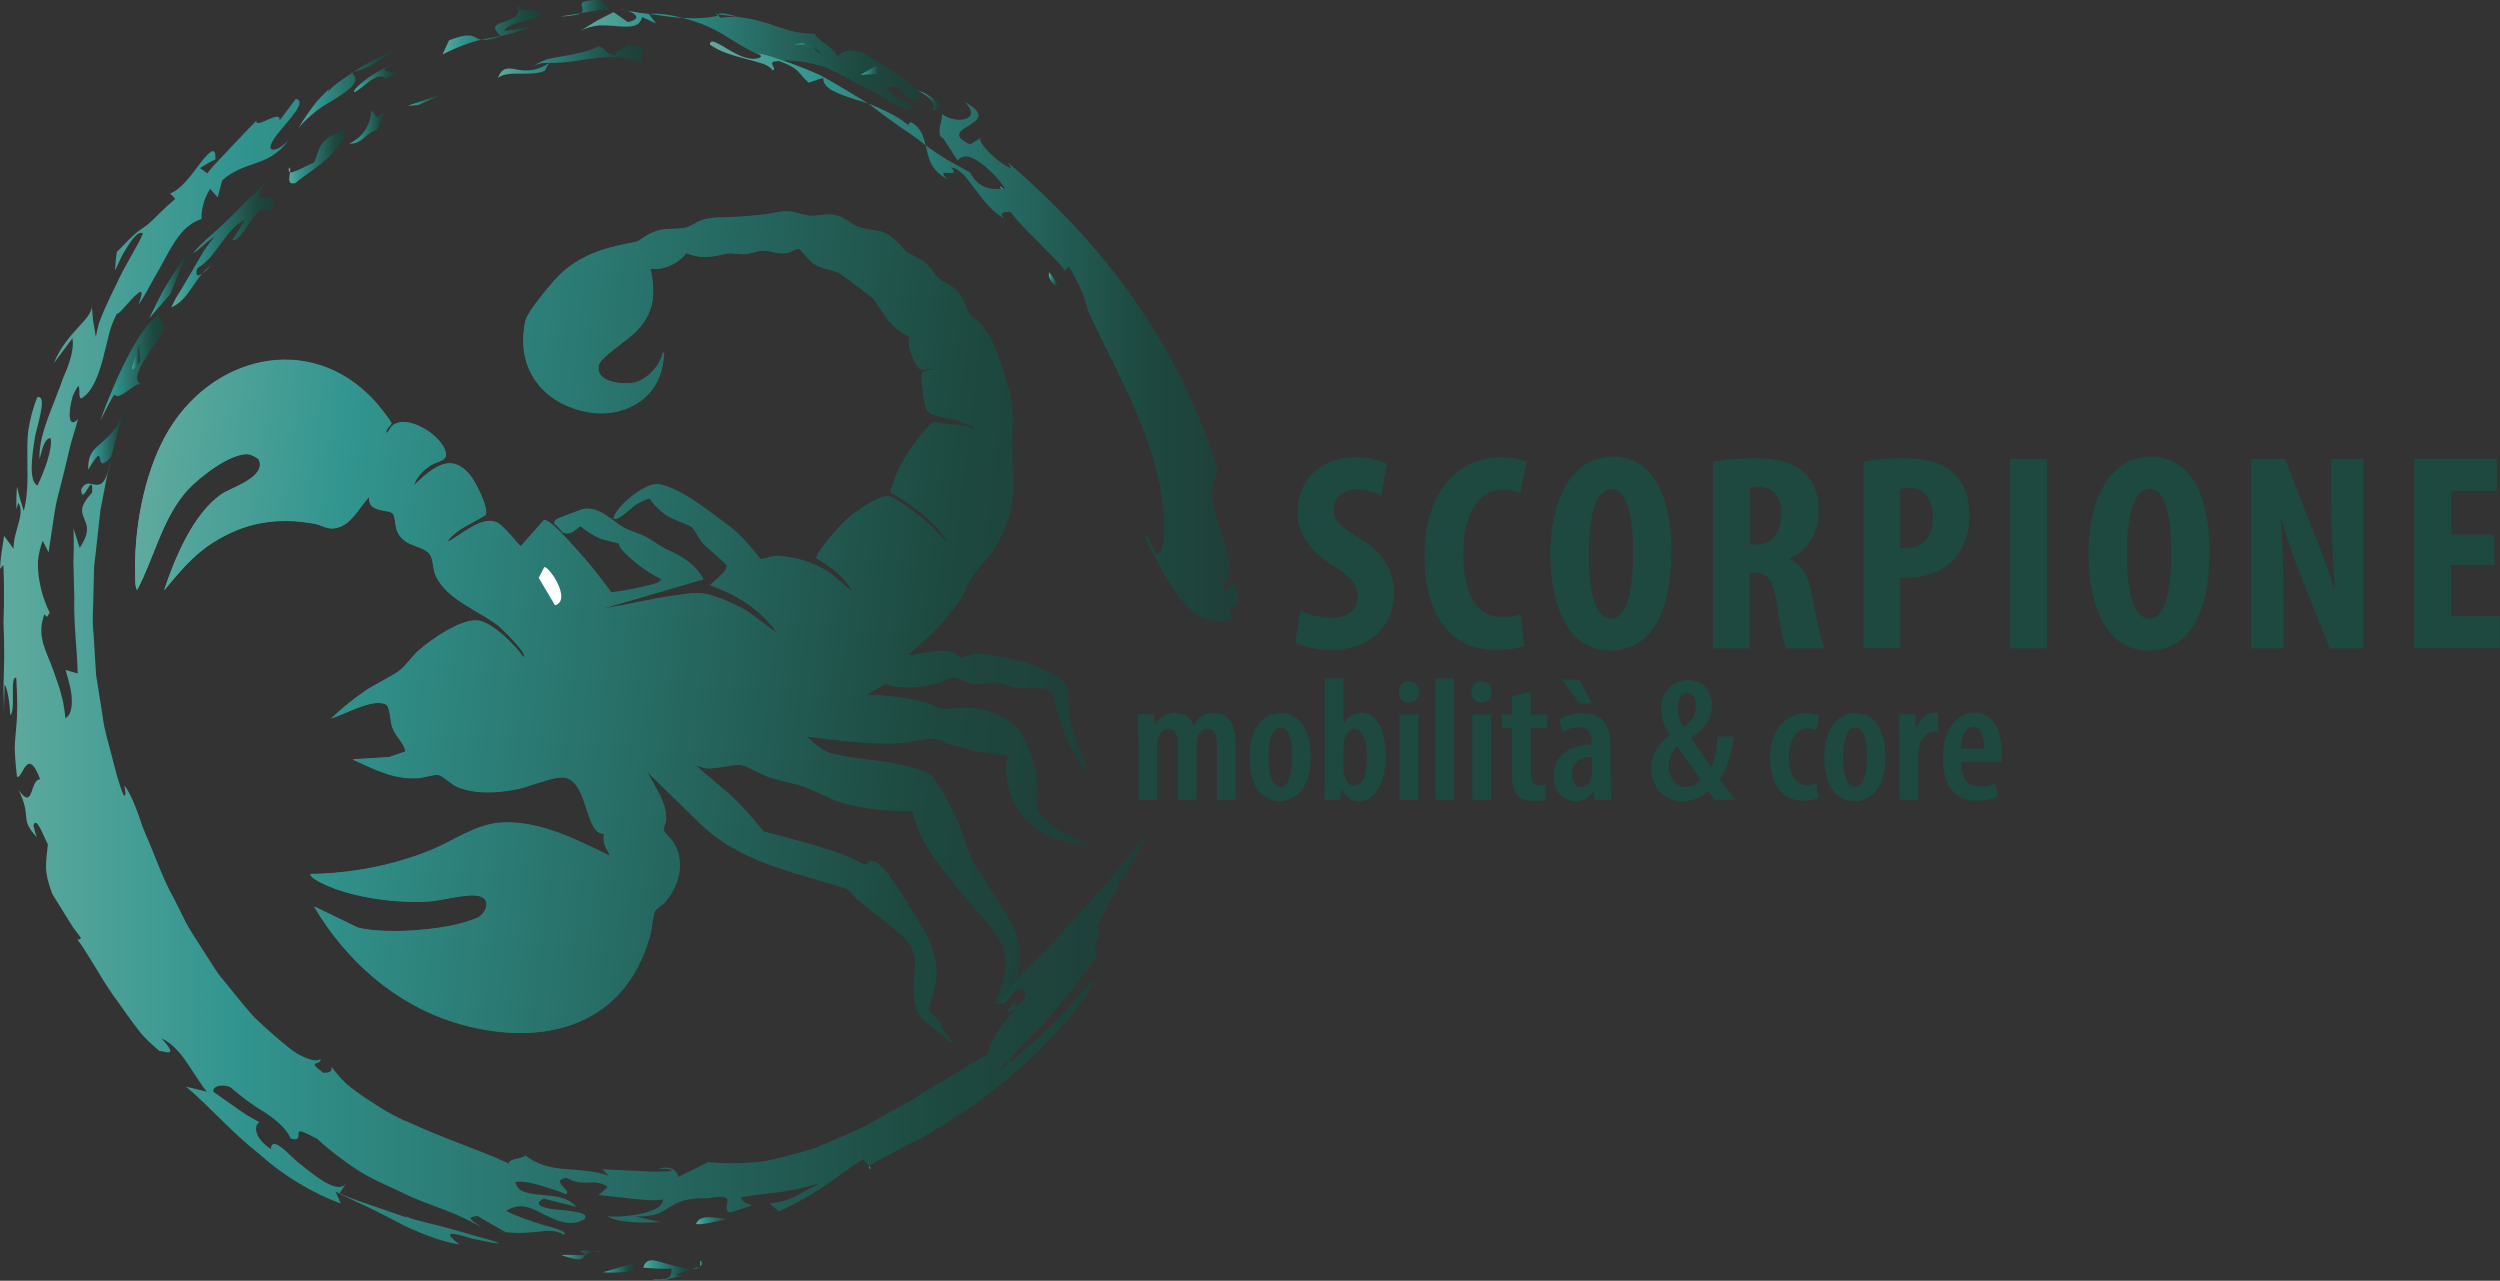 <?xml version="1.0" encoding="UTF-8"?>
<svg id="Livello_1" data-name="Livello 1" xmlns="http://www.w3.org/2000/svg" xmlns:xlink="http://www.w3.org/1999/xlink" viewBox="0 0 213.61 109.43">
  <rect x="0" y="0" width="213.61" height="109.43" fill="#333333" stroke="none"/>
  <defs>
    <style>
      .cls-1 {
        fill: url(#Nuovo_campione_sfumatura_9-2);
      }

      .cls-2 {
        fill: url(#Nuovo_campione_sfumatura_9-3);
      }

      .cls-3 {
        fill: url(#Nuovo_campione_sfumatura_9-6);
      }

      .cls-4 {
        fill: url(#Nuovo_campione_sfumatura_9-4);
      }

      .cls-5 {
        fill: url(#Nuovo_campione_sfumatura_9-9);
      }

      .cls-6 {
        fill: url(#Nuovo_campione_sfumatura_9-5);
      }

      .cls-7 {
        fill: url(#Nuovo_campione_sfumatura_9-8);
      }

      .cls-8 {
        fill: url(#Nuovo_campione_sfumatura_9-7);
      }

      .cls-9 {
        fill: #fff;
      }

      .cls-10 {
        fill: url(#Nuovo_campione_sfumatura_9-31);
      }

      .cls-11 {
        fill: url(#Nuovo_campione_sfumatura_9-33);
      }

      .cls-12 {
        fill: url(#Nuovo_campione_sfumatura_9-30);
      }

      .cls-13 {
        fill: url(#Nuovo_campione_sfumatura_9-36);
      }

      .cls-14 {
        fill: url(#Nuovo_campione_sfumatura_9-32);
      }

      .cls-15 {
        fill: url(#Nuovo_campione_sfumatura_9-34);
      }

      .cls-16 {
        fill: url(#Nuovo_campione_sfumatura_9-37);
      }

      .cls-17 {
        fill: url(#Nuovo_campione_sfumatura_9-38);
      }

      .cls-18 {
        fill: url(#Nuovo_campione_sfumatura_9-35);
      }

      .cls-19 {
        fill: url(#Nuovo_campione_sfumatura_9-39);
      }

      .cls-20 {
        fill: url(#Nuovo_campione_sfumatura_9-45);
      }

      .cls-21 {
        fill: url(#Nuovo_campione_sfumatura_9-40);
      }

      .cls-22 {
        fill: url(#Nuovo_campione_sfumatura_9-42);
      }

      .cls-23 {
        fill: url(#Nuovo_campione_sfumatura_9-41);
      }

      .cls-24 {
        fill: url(#Nuovo_campione_sfumatura_9-44);
      }

      .cls-25 {
        fill: url(#Nuovo_campione_sfumatura_9-43);
      }

      .cls-26 {
        fill: url(#Nuovo_campione_sfumatura_9-18);
      }

      .cls-27 {
        fill: url(#Nuovo_campione_sfumatura_9-17);
      }

      .cls-28 {
        fill: url(#Nuovo_campione_sfumatura_9-19);
      }

      .cls-29 {
        fill: url(#Nuovo_campione_sfumatura_9-10);
      }

      .cls-30 {
        fill: url(#Nuovo_campione_sfumatura_9-16);
      }

      .cls-31 {
        fill: url(#Nuovo_campione_sfumatura_9-15);
      }

      .cls-32 {
        fill: url(#Nuovo_campione_sfumatura_9-12);
      }

      .cls-33 {
        fill: url(#Nuovo_campione_sfumatura_9-11);
      }

      .cls-34 {
        fill: url(#Nuovo_campione_sfumatura_9-14);
      }

      .cls-35 {
        fill: url(#Nuovo_campione_sfumatura_9-13);
      }

      .cls-36 {
        fill: url(#Nuovo_campione_sfumatura_9-28);
      }

      .cls-37 {
        fill: url(#Nuovo_campione_sfumatura_9-27);
      }

      .cls-38 {
        fill: url(#Nuovo_campione_sfumatura_9-29);
      }

      .cls-39 {
        fill: url(#Nuovo_campione_sfumatura_9-20);
      }

      .cls-40 {
        fill: url(#Nuovo_campione_sfumatura_9-26);
      }

      .cls-41 {
        fill: url(#Nuovo_campione_sfumatura_9-25);
      }

      .cls-42 {
        fill: url(#Nuovo_campione_sfumatura_9-22);
      }

      .cls-43 {
        fill: url(#Nuovo_campione_sfumatura_9-24);
      }

      .cls-44 {
        fill: url(#Nuovo_campione_sfumatura_9-21);
      }

      .cls-45 {
        fill: url(#Nuovo_campione_sfumatura_9-23);
      }

      .cls-46 {
        fill: #1d4940;
      }

      .cls-47 {
        fill: url(#Nuovo_campione_sfumatura_9);
      }
    </style>
    <linearGradient id="Nuovo_campione_sfumatura_9" data-name="Nuovo campione sfumatura 9" x1="157.93" y1="205.22" x2="159.85" y2="203.93" gradientTransform="translate(-15.79 -202.19) rotate(33.88)" gradientUnits="userSpaceOnUse">
      <stop offset="0" stop-color="#5faa9e"/>
      <stop offset=".2" stop-color="#32958f"/>
      <stop offset=".82" stop-color="#1d4940"/>
      <stop offset="1" stop-color="#1f3f39"/>
    </linearGradient>
    <linearGradient id="Nuovo_campione_sfumatura_9-2" data-name="Nuovo campione sfumatura 9" x1="158.81" y1="195.79" x2="159.12" y2="195.58" xlink:href="#Nuovo_campione_sfumatura_9"/>
    <linearGradient id="Nuovo_campione_sfumatura_9-3" data-name="Nuovo campione sfumatura 9" x1="150.44" y1="180.39" x2="155.02" y2="177.31" xlink:href="#Nuovo_campione_sfumatura_9"/>
    <linearGradient id="Nuovo_campione_sfumatura_9-4" data-name="Nuovo campione sfumatura 9" x1="152.21" y1="178.09" x2="152.76" y2="177.72" xlink:href="#Nuovo_campione_sfumatura_9"/>
    <linearGradient id="Nuovo_campione_sfumatura_9-5" data-name="Nuovo campione sfumatura 9" x1="149.57" y1="182.02" x2="150.34" y2="181.5" xlink:href="#Nuovo_campione_sfumatura_9"/>
    <linearGradient id="Nuovo_campione_sfumatura_9-6" data-name="Nuovo campione sfumatura 9" x1="149.96" y1="172.16" x2="152.68" y2="170.33" xlink:href="#Nuovo_campione_sfumatura_9"/>
    <linearGradient id="Nuovo_campione_sfumatura_9-7" data-name="Nuovo campione sfumatura 9" x1="149.57" y1="168.23" x2="156.87" y2="163.33" xlink:href="#Nuovo_campione_sfumatura_9"/>
    <linearGradient id="Nuovo_campione_sfumatura_9-8" data-name="Nuovo campione sfumatura 9" x1="153.77" y1="156.49" x2="157.76" y2="153.82" xlink:href="#Nuovo_campione_sfumatura_9"/>
    <linearGradient id="Nuovo_campione_sfumatura_9-9" data-name="Nuovo campione sfumatura 9" x1="156.65" y1="151.42" x2="159.27" y2="149.66" xlink:href="#Nuovo_campione_sfumatura_9"/>
    <linearGradient id="Nuovo_campione_sfumatura_9-10" data-name="Nuovo campione sfumatura 9" x1="151.2" y1="151.11" x2="158.15" y2="146.44" xlink:href="#Nuovo_campione_sfumatura_9"/>
    <linearGradient id="Nuovo_campione_sfumatura_9-11" data-name="Nuovo campione sfumatura 9" x1="152.28" y1="149.75" x2="153.35" y2="149.03" xlink:href="#Nuovo_campione_sfumatura_9"/>
    <linearGradient id="Nuovo_campione_sfumatura_9-12" data-name="Nuovo campione sfumatura 9" x1="159.49" y1="146.7" x2="162.08" y2="144.97" xlink:href="#Nuovo_campione_sfumatura_9"/>
    <linearGradient id="Nuovo_campione_sfumatura_9-13" data-name="Nuovo campione sfumatura 9" x1="154.61" y1="147.73" x2="157.61" y2="145.72" xlink:href="#Nuovo_campione_sfumatura_9"/>
    <linearGradient id="Nuovo_campione_sfumatura_9-14" data-name="Nuovo campione sfumatura 9" x1="162.67" y1="142.2" x2="164.59" y2="140.92" xlink:href="#Nuovo_campione_sfumatura_9"/>
    <linearGradient id="Nuovo_campione_sfumatura_9-15" data-name="Nuovo campione sfumatura 9" x1="164.05" y1="139.72" x2="174.37" y2="132.79" xlink:href="#Nuovo_campione_sfumatura_9"/>
    <linearGradient id="Nuovo_campione_sfumatura_9-16" data-name="Nuovo campione sfumatura 9" x1="158.64" y1="140.15" x2="165.65" y2="135.44" xlink:href="#Nuovo_campione_sfumatura_9"/>
    <linearGradient id="Nuovo_campione_sfumatura_9-17" data-name="Nuovo campione sfumatura 9" x1="169.75" y1="135.62" x2="193.89" y2="119.42" xlink:href="#Nuovo_campione_sfumatura_9"/>
    <linearGradient id="Nuovo_campione_sfumatura_9-18" data-name="Nuovo campione sfumatura 9" x1="165.96" y1="132.96" x2="169.46" y2="130.61" xlink:href="#Nuovo_campione_sfumatura_9"/>
    <linearGradient id="Nuovo_campione_sfumatura_9-19" data-name="Nuovo campione sfumatura 9" x1="184.45" y1="124.69" x2="186.37" y2="123.4" xlink:href="#Nuovo_campione_sfumatura_9"/>
    <linearGradient id="Nuovo_campione_sfumatura_9-20" data-name="Nuovo campione sfumatura 9" x1="190.22" y1="123.04" x2="191.71" y2="122.04" xlink:href="#Nuovo_campione_sfumatura_9"/>
    <linearGradient id="Nuovo_campione_sfumatura_9-21" data-name="Nuovo campione sfumatura 9" x1="195.71" y1="122.44" x2="197.21" y2="121.43" xlink:href="#Nuovo_campione_sfumatura_9"/>
    <linearGradient id="Nuovo_campione_sfumatura_9-22" data-name="Nuovo campione sfumatura 9" x1="206.15" y1="125.45" x2="207.31" y2="124.67" xlink:href="#Nuovo_campione_sfumatura_9"/>
    <linearGradient id="Nuovo_campione_sfumatura_9-23" data-name="Nuovo campione sfumatura 9" x1="213.53" y1="128.96" x2="214.18" y2="128.52" xlink:href="#Nuovo_campione_sfumatura_9"/>
    <linearGradient id="Nuovo_campione_sfumatura_9-24" data-name="Nuovo campione sfumatura 9" x1="180.15" y1="128.95" x2="180.96" y2="128.4" xlink:href="#Nuovo_campione_sfumatura_9"/>
    <linearGradient id="Nuovo_campione_sfumatura_9-25" data-name="Nuovo campione sfumatura 9" x1="181.04" y1="128.52" x2="181.58" y2="128.17" xlink:href="#Nuovo_campione_sfumatura_9"/>
    <linearGradient id="Nuovo_campione_sfumatura_9-26" data-name="Nuovo campione sfumatura 9" x1="201.88" y1="126.14" x2="201.98" y2="126.07" xlink:href="#Nuovo_campione_sfumatura_9"/>
    <linearGradient id="Nuovo_campione_sfumatura_9-27" data-name="Nuovo campione sfumatura 9" x1="155.61" y1="186.88" x2="155.82" y2="186.73" xlink:href="#Nuovo_campione_sfumatura_9"/>
    <linearGradient id="Nuovo_campione_sfumatura_9-28" data-name="Nuovo campione sfumatura 9" x1="152.83" y1="185.79" x2="155.48" y2="184.01" xlink:href="#Nuovo_campione_sfumatura_9"/>
    <linearGradient id="Nuovo_campione_sfumatura_9-29" data-name="Nuovo campione sfumatura 9" x1="152.94" y1="155.29" x2="153.09" y2="155.18" xlink:href="#Nuovo_campione_sfumatura_9"/>
    <linearGradient id="Nuovo_campione_sfumatura_9-30" data-name="Nuovo campione sfumatura 9" x1="239.96" y1="202.38" x2="241.73" y2="201.19" xlink:href="#Nuovo_campione_sfumatura_9"/>
    <linearGradient id="Nuovo_campione_sfumatura_9-31" data-name="Nuovo campione sfumatura 9" x1="234.25" y1="200.98" x2="249.72" y2="190.59" xlink:href="#Nuovo_campione_sfumatura_9"/>
    <linearGradient id="Nuovo_campione_sfumatura_9-32" data-name="Nuovo campione sfumatura 9" x1="234.91" y1="207.42" x2="239.72" y2="204.19" xlink:href="#Nuovo_campione_sfumatura_9"/>
    <linearGradient id="Nuovo_campione_sfumatura_9-33" data-name="Nuovo campione sfumatura 9" x1="233.33" y1="212.51" x2="236.06" y2="210.67" xlink:href="#Nuovo_campione_sfumatura_9"/>
    <linearGradient id="Nuovo_campione_sfumatura_9-34" data-name="Nuovo campione sfumatura 9" x1="235.34" y1="215.96" x2="235.84" y2="215.63" xlink:href="#Nuovo_campione_sfumatura_9"/>
    <linearGradient id="Nuovo_campione_sfumatura_9-35" data-name="Nuovo campione sfumatura 9" x1="235.64" y1="215.34" x2="235.88" y2="215.18" xlink:href="#Nuovo_campione_sfumatura_9"/>
    <linearGradient id="Nuovo_campione_sfumatura_9-36" data-name="Nuovo campione sfumatura 9" x1="231.95" y1="218.56" x2="235.49" y2="216.19" xlink:href="#Nuovo_campione_sfumatura_9"/>
    <linearGradient id="Nuovo_campione_sfumatura_9-37" data-name="Nuovo campione sfumatura 9" x1="228.97" y1="220.29" x2="231.18" y2="218.81" xlink:href="#Nuovo_campione_sfumatura_9"/>
    <linearGradient id="Nuovo_campione_sfumatura_9-38" data-name="Nuovo campione sfumatura 9" x1="225.42" y1="221.34" x2="227.84" y2="219.72" xlink:href="#Nuovo_campione_sfumatura_9"/>
    <linearGradient id="Nuovo_campione_sfumatura_9-39" data-name="Nuovo campione sfumatura 9" x1="227.7" y1="219.5" x2="228.27" y2="219.12" xlink:href="#Nuovo_campione_sfumatura_9"/>
    <linearGradient id="Nuovo_campione_sfumatura_9-40" data-name="Nuovo campione sfumatura 9" x1="243.05" y1="200.51" x2="243.3" y2="200.35" xlink:href="#Nuovo_campione_sfumatura_9"/>
    <linearGradient id="Nuovo_campione_sfumatura_9-41" data-name="Nuovo campione sfumatura 9" x1="219.76" y1="222.78" x2="220.5" y2="222.29" xlink:href="#Nuovo_campione_sfumatura_9"/>
    <linearGradient id="Nuovo_campione_sfumatura_9-42" data-name="Nuovo campione sfumatura 9" x1="157.82" y1="206.75" x2="239.29" y2="152.05" xlink:href="#Nuovo_campione_sfumatura_9"/>
    <linearGradient id="Nuovo_campione_sfumatura_9-43" data-name="Nuovo campione sfumatura 9" x1="191.98" y1="148.77" x2="229.47" y2="123.6" xlink:href="#Nuovo_campione_sfumatura_9"/>
    <linearGradient id="Nuovo_campione_sfumatura_9-44" data-name="Nuovo campione sfumatura 9" x1="3.72" y1="2.73" x2="87.6" y2="2.73" gradientTransform="translate(8.09 44.69) rotate(6.8)" xlink:href="#Nuovo_campione_sfumatura_9"/>
    <linearGradient id="Nuovo_campione_sfumatura_9-45" data-name="Nuovo campione sfumatura 9" x1="3.72" y1="2.73" x2="87.6" y2="2.73" gradientTransform="translate(8.09 44.69) rotate(6.8)" xlink:href="#Nuovo_campione_sfumatura_9"/>
  </defs>
  <g>
    <g>
      <path class="cls-46" d="M111.13,52.17c.65.37,1.77.63,2.66.63,1.48,0,2.22-.77,2.22-1.84,0-1.16-.73-1.75-2.1-2.62-2.21-1.36-3.05-3.05-3.05-4.52,0-2.6,1.72-4.75,5.11-4.75,1.07,0,2.07.3,2.54.58l-.5,2.71c-.46-.29-1.15-.55-2.06-.55-1.35,0-2,.82-2,1.67,0,.97.49,1.48,2.23,2.53,2.15,1.29,2.93,2.93,2.93,4.62,0,2.97-2.18,4.91-5.34,4.91-1.31,0-2.56-.33-3.1-.65l.45-2.72Z"/>
      <path class="cls-46" d="M130.25,55.16c-.45.21-1.33.38-2.43.38-4.13,0-6.11-3.4-6.11-7.99,0-6.1,3.38-8.48,6.52-8.48,1.12,0,1.88.22,2.2.42l-.53,2.65c-.37-.17-.77-.32-1.46-.32-1.79,0-3.4,1.55-3.4,5.55s1.47,5.37,3.38,5.37c.53,0,1.13-.12,1.52-.24l.31,2.65Z"/>
      <path class="cls-46" d="M142.81,47.02c0,6.1-2.17,8.56-5.23,8.56-3.66,0-5.11-3.88-5.11-8.32s1.76-8.24,5.34-8.24c3.9,0,5,4.29,5,8ZM135.75,47.31c0,3.67.68,5.55,1.96,5.55s1.83-2.41,1.83-5.68c0-2.86-.44-5.41-1.86-5.41-1.25,0-1.93,2.08-1.93,5.55Z"/>
      <path class="cls-46" d="M146.37,39.46c.99-.2,2.23-.31,3.43-.31,1.72,0,3.27.25,4.31,1.2.98.9,1.28,1.98,1.28,3.36,0,1.73-.85,3.28-2.49,4.04v.05c1.1.44,1.65,1.46,1.96,3.21.31,1.79.75,3.8,1.03,4.39h-3.28c-.2-.45-.57-2.08-.81-3.87-.28-2.01-.79-2.58-1.83-2.58h-.47v6.45h-3.13v-15.94ZM149.5,46.52h.57c1.37,0,2.15-1.11,2.15-2.52s-.55-2.36-1.95-2.4c-.28,0-.59.02-.76.1v4.82Z"/>
      <path class="cls-46" d="M159.21,39.46c.89-.19,2.08-.31,3.29-.31,1.87,0,3.34.28,4.4,1.25.96.85,1.38,2.18,1.38,3.54,0,1.76-.53,2.99-1.37,3.89-1.01,1.07-2.63,1.55-3.93,1.55-.21,0-.42,0-.63-.01v6.02h-3.13v-15.94ZM162.34,46.81c.16.03.33.03.52.03,1.58,0,2.29-1.13,2.29-2.64,0-1.41-.57-2.52-2.03-2.52-.3,0-.58.05-.78.12v5.01Z"/>
      <path class="cls-46" d="M174.89,39.22v16.18h-3.15v-16.18h3.15Z"/>
      <path class="cls-46" d="M188.79,47.02c0,6.1-2.17,8.56-5.23,8.56-3.66,0-5.11-3.88-5.11-8.32s1.76-8.24,5.34-8.24c3.9,0,5,4.29,5,8ZM181.73,47.31c0,3.67.68,5.55,1.96,5.55s1.83-2.41,1.83-5.68c0-2.86-.44-5.41-1.86-5.41-1.25,0-1.93,2.08-1.93,5.55Z"/>
      <path class="cls-46" d="M192.35,55.4v-16.18h2.89l2.49,6.35c.49,1.25,1.28,3.32,1.73,4.72h.05c-.11-1.69-.32-4.51-.32-7.49v-3.58h2.76v16.18h-2.89l-2.45-6.15c-.55-1.36-1.28-3.41-1.65-4.86h-.05c.09,1.63.21,4.12.21,7.38v3.64h-2.76Z"/>
      <path class="cls-46" d="M213.13,48.28h-3.69v4.38h4.16v2.73h-7.31v-16.18h7.04v2.73h-3.88v3.72h3.69v2.62Z"/>
    </g>
    <g>
      <path class="cls-46" d="M97.26,63.09c0-.83-.04-1.41-.06-2.06h1.4l.08.87h.03c.35-.56.93-.99,1.7-.99s1.3.35,1.56,1.05h.03c.19-.32.45-.6.73-.78.29-.18.64-.27,1.02-.27,1.16,0,1.83.89,1.83,2.7v4.73h-1.59v-4.42c0-.88-.11-1.67-.83-1.67-.41,0-.74.31-.88.86-.04.15-.05.36-.05.58v4.65h-1.59v-4.67c0-.65-.09-1.42-.82-1.42-.38,0-.75.3-.89.89-.04.16-.06.37-.06.58v4.61h-1.59v-5.25Z"/>
      <path class="cls-46" d="M112,64.67c0,2.94-1.52,3.79-2.63,3.79-1.55,0-2.61-1.3-2.61-3.75,0-2.64,1.3-3.79,2.66-3.79,1.53,0,2.57,1.35,2.57,3.75ZM108.37,64.68c0,1.23.21,2.54,1.06,2.54.8,0,.98-1.44.98-2.54s-.18-2.53-1.01-2.53-1.03,1.47-1.03,2.53Z"/>
      <path class="cls-46" d="M113.14,68.34c.02-.54.06-1.38.06-1.97v-8.41h1.59v3.87h.03c.36-.62.86-.92,1.53-.92,1.29,0,2.04,1.47,2.04,3.63,0,2.6-1.05,3.92-2.31,3.92-.68,0-1.09-.34-1.44-1.02h-.04l-.09.9h-1.37ZM114.79,65.74c0,.18.03.34.06.46.21.77.58.94.86.94.78,0,1.08-1.02,1.08-2.48,0-1.35-.31-2.38-1.09-2.38-.41,0-.75.48-.85.96-.03.14-.06.33-.06.47v2.04Z"/>
      <path class="cls-46" d="M121.23,59.12c0,.55-.36.92-.89.92-.47,0-.84-.37-.83-.92,0-.57.38-.93.86-.93.5,0,.86.36.86.93ZM119.58,68.34v-7.3h1.6v7.3h-1.6Z"/>
      <path class="cls-46" d="M122.65,57.96h1.6v10.38h-1.6v-10.38Z"/>
      <path class="cls-46" d="M127.45,59.12c0,.55-.36.92-.89.92-.47,0-.84-.37-.83-.92,0-.57.38-.93.86-.93.5,0,.86.36.86.93ZM125.8,68.34v-7.3h1.6v7.3h-1.6Z"/>
      <path class="cls-46" d="M130.79,59.08v1.96h1.42v1.16h-1.42v3.79c0,.89.35,1.12.75,1.12.19,0,.34-.01.49-.04l.03,1.25c-.24.08-.59.12-1.05.12-.52,0-.97-.13-1.29-.45-.35-.36-.54-.89-.54-1.97v-3.8h-.87v-1.16h.87v-1.55l1.6-.41Z"/>
      <path class="cls-46" d="M136.27,68.34l-.09-.74h-.04c-.36.56-.91.86-1.55.86-1.05,0-1.84-.88-1.84-2.16,0-1.88,1.59-2.67,3.24-2.68v-.19c0-.76-.3-1.29-1.09-1.29-.52,0-.97.15-1.36.4l-.31-1.09c.36-.23,1.13-.52,2.02-.52,1.88,0,2.36,1.29,2.36,2.84v2.92c0,.57.02,1.18.09,1.66h-1.44ZM134.94,58.05l1.08,2.07h-1.03l-1.54-2.07h1.48ZM136.04,64.68c-.62,0-1.75.18-1.75,1.45,0,.82.44,1.12.79,1.12.4,0,.79-.27.92-.84.03-.11.04-.24.04-.37v-1.37Z"/>
      <path class="cls-46" d="M146.52,68.34c-.17-.23-.31-.42-.57-.79-.55.58-1.35.91-2.18.91-1.73,0-2.67-1.32-2.67-2.82,0-1.17.54-2.11,1.57-2.82v-.04c-.49-.7-.74-1.46-.74-2.22,0-1.31.87-2.45,2.32-2.45,1.12,0,2.02.8,2.02,2.18,0,.96-.36,1.78-1.74,2.73v.06c.41.64,1.12,1.72,1.69,2.46.39-.78.49-1.88.52-2.61h1.38c-.12,1.3-.52,2.71-1.19,3.61.27.37.72.95,1.36,1.79h-1.75ZM145.29,66.58c-.68-.89-1.4-1.94-1.99-2.83-.37.35-.72.93-.72,1.69,0,.95.54,1.79,1.46,1.79.53,0,.95-.24,1.26-.66ZM143.35,60.48c0,.63.17,1.11.53,1.66.7-.54,1.02-1.1,1.02-1.78,0-.53-.17-1.15-.74-1.15-.53,0-.81.56-.81,1.26Z"/>
      <path class="cls-46" d="M155.36,68.18c-.22.12-.69.24-1.23.24-1.73,0-2.89-1.28-2.89-3.68,0-2.19,1.21-3.81,3.15-3.81.43,0,.85.1,1.05.21l-.24,1.27c-.16-.06-.42-.16-.77-.16-1.04,0-1.58,1.12-1.58,2.46,0,1.49.6,2.4,1.58,2.4.3,0,.55-.06.78-.17l.16,1.25Z"/>
      <path class="cls-46" d="M161.11,64.67c0,2.94-1.52,3.79-2.63,3.79-1.55,0-2.61-1.3-2.61-3.75,0-2.64,1.3-3.79,2.66-3.79,1.53,0,2.57,1.35,2.57,3.75ZM157.48,64.68c0,1.23.21,2.54,1.06,2.54.8,0,.98-1.44.98-2.54s-.18-2.53-1.01-2.53-1.03,1.47-1.03,2.53Z"/>
      <path class="cls-46" d="M162.31,63.09c0-.68-.04-1.44-.06-2.06h1.4l.08,1.1h.05c.28-.74.89-1.22,1.48-1.22.16,0,.24,0,.34.03v1.6c-.1-.02-.2-.02-.34-.02-.55,0-1.11.46-1.28,1.25-.04.18-.07.42-.07.7v3.86h-1.6v-5.25Z"/>
      <path class="cls-46" d="M167.55,65.11c.02,1.63.77,2.08,1.63,2.08.53,0,.98-.12,1.31-.26l.23,1.15c-.46.21-1.16.34-1.83.34-1.88,0-2.89-1.37-2.89-3.63,0-2.42,1.16-3.89,2.72-3.89s2.31,1.39,2.31,3.35c0,.42-.02.66-.04.86h-3.43ZM169.53,63.97c.01-1.17-.37-1.87-.94-1.87-.7,0-1.01,1.01-1.04,1.87h1.98Z"/>
    </g>
    <g>
      <path class="cls-47" d="M2.96,58.44c-.68-1.42-1.05-4.74-.08-4.68-.95-.06-1.04-.03-1.61-2.32.64.06.56-1.97.57-3.27-.49,1.03-.71,2.51-.9,5.48.79,1.34.63,3.39.7,5.45.07,1.02.14,2.05.31,2.96.17.91.43,1.7.98,2.22-.09-.91.18-1.86.26-2.82.1-.96.11-1.95-.23-3.01Z"/>
      <path class="cls-1" d="M7.3,47.17l-.33-.4c-.06,1.42.12,2.84.26,4.24-.14-.43-.26-1.36-.3-2.21-.03-.85.15-1.58.37-1.62Z"/>
      <path class="cls-2" d="M9.76,33.71c.49.61,1.78-1.17,2.34-.85-1.31-.52,1.09-3.18,1.98-4.76l-.55-1.2c-1.66,1.11-3.65,5.38-4.97,9.06.4-.76.75-1.53,1.2-2.25Z"/>
      <path class="cls-4" d="M11.98,30.89l-.1-1.43c-.28,1.02-1.19,3.19.1,1.43Z"/>
      <path class="cls-6" d="M7.37,31.7c-1.45,2.88,1.25-1.57.09,1.45.28-1.05.77-2.21-.09-1.45Z"/>
      <path class="cls-3" d="M16.03,21.48l-1.76,2.79c-.58.93-1.01,1.95-1.51,2.91l1.79-2.05,1.49-3.65Z"/>
      <path class="cls-8" d="M18.06,22.64c-.49.65-1.6,1.46-1.18.28,1.02-.65,1.48-1.45,2.04-2.16.53-.73,1.05-1.47,2.03-2l-1.09,1.73c.43.2.96-.72,1.53-1.55.54-.87,1.27-1.49,1.77-.88.61-1.3.01-1.23-.51-1.17-.52.05-.94.09.14-1.42-.59.62-1.16,1.18-1.73,1.69-.53.54-1.03,1.07-1.54,1.56-1,1.01-2.12,1.82-3.05,2.93.76-.46.89-.79,1.91-1.46-.71.73-1.29,1.8-1.91,2.87-.31.53-.63,1.07-.95,1.61-.16.26-.32.52-.48.78-.14.27-.28.54-.41.8.39-.13.66-.36.93-.62.28-.26.51-.57.74-.91.47-.68.95-1.47,1.77-2.07Z"/>
      <path class="cls-7" d="M25.22,15.66c.4-.36.9-.69,1.4-1.05.5-.36.99-.75,1.42-1.15.85-.8,1.47-1.61,1.42-2.25-1.22.22-1.71.73-2.02,1.18-.3.48-.36,1-.62,1.5-.32.11-.93.47-1.43.67-.48.22-.82.31-.7-.24.4,0-.48,1.61.54,1.32Z"/>
      <path class="cls-5" d="M32.19,11.12l.83-1.74-.79.67-.48-.62c-.07.26-.02,1.87-1.89,2.86,1.27-.06,1.22-.85,2.33-1.18Z"/>
      <path class="cls-29" d="M30.03,6.19c1.61-.38,2.32-.96,3.86-2.03-1.12.61-2.56,1.18-3.64,1.96-1.11.72-2,1.36-2.21,1.74l.07-.26s-.44.42-1.01,1.03c-.53.66-1.15,1.53-1.59,2.31.4-.52.98-1.03,1.58-1.5.6-.48,1.31-.82,1.87-1.2,1.14-.73,1.86-1.39,1.07-2.04Z"/>
      <path class="cls-33" d="M27.17,7.76l1.29-1.49-1.29,1.49Z"/>
      <path class="cls-32" d="M37.97,7.99c-1.04.32-2.07.69-3.12,1.04l.87-.04c.75-.33,1.49-.69,2.25-1Z"/>
      <path class="cls-35" d="M32.98,6.7c2.61-1.04-1.77-.12.65-1.21.3-.21-.59.21-1.54.75-.94.56-1.88,1.37-1.85,1.63.35-.09.85-.56,1.36-.94.51-.38,1.06-.56,1.38-.23Z"/>
      <path class="cls-34" d="M40,7.37c.76-.54,1.51-1.13,2.31-1.64-.8.51-1.55,1.1-2.31,1.64Z"/>
      <path class="cls-31" d="M46.54,6.05c.13-.23.26-.47.4-.68,1.33.05,2.81-.25,4.23-.45,1.43-.1,2.79-.03,3.73.54-.47-.69,1.05-1.53-1.27-1.62-.34.4-1.16.43-.99.88-.98-.08-.83-.63-1.51-.76-.81.44-1.87.63-2.89.81-.51.09-1.01.18-1.46.29-.44.14-.83.33-1.13.54.62-.27.8-.21,1.29-.22-2.53,1.63-3.63-.61-4.41,1.29.85-.73,2.81-.07,4.01-.62Z"/>
      <path class="cls-30" d="M45.51,2.26l-2.43.38c.56-.92,2.91-.78,3.17-1.51-.23-.47-2.72-.04-1.89-.58.1,1.83-3.3.92-1.55,2.55-.75.25-1.2.31-1.51.3-.3,0-.46-.09-.63-.18-.34-.19-.71-.39-2.3.22l-.56,1.21c1.67-.83,2.73-1.15,3.8-1.36,1.08-.18,2.15-.35,3.91-1.02Z"/>
      <path class="cls-27" d="M54.89,1.47l1.18.54-.64-.82c1.36-.09,2.58.24,3.67.56,1.09.34,2.05.78,2.91,1.34.86.52,1.64,1.02,2.4,1.38.38.18.75.33,1.13.44.37.14.75.23,1.14.27,1.01-.05,1.97.08,2.9.3.23.06.46.12.69.19l.66.28c.44.2.86.41,1.29.63.84.44,1.68.89,2.53,1.34.82.51,1.65.99,2.56,1.37,2.07.16-1.49-1.18-1.5-1.68,1.1-1.06,1.4,1.49,2.73.82.35-.41-.47-1.1-1.56-1.87-.55-.37-1.15-.81-1.74-1.14-.59-.33-1.13-.65-1.5-.94-1.52-.38-1.6-.07-2.22.33-.1-.33-.5-.7-.92-1.01-.43-.3-.86-.6-.98-.92-1.69.02-2.83-.5-4.03-.89-1.19-.35-2.41-.69-4.05-.48-.92-.92,2.41.19,1.36-.08l-1.75-.23.17.15c-1.23.29-2.9.26-4.48.03-.79-.14-1.56-.19-2.23-.29-.67-.1-1.25-.21-1.64-.33,1.23.21,2.07.82.68,1.13l-1.22-.85c-.5.25-.99.48-1.47.75l-1.42.88c.54-.3,1.13-.45,1.7-.5.58-.01,1.15.04,1.65.08,1.01.07,1.77.06,1.98-.79Z"/>
      <path class="cls-26" d="M51.37,0c-3.76-.02.58,1.26-3.48,1.41l2.1-.35,1.05-.17,1.06-.08L51.37,0Z"/>
      <path class="cls-28" d="M68.61,3.64l1.55,1.02c-.59-1.46-3.73-.47-1.55-1.02Z"/>
      <path class="cls-39" d="M74.85,5.61l-1.3.78c.59-.02,1.19-.06,1.79-.06-.16-.25-.33-.48-.49-.72Z"/>
      <path class="cls-44" d="M79.61,9.36c1.4.16.33-1.14-1.16-1.61.61.32,1.02.66,1.22.96.19.31.16.57-.06.66Z"/>
      <path class="cls-42" d="M86.12,16.43c-2.15-1.76,1.72,1.79-.5,1.33.58-.16,2.12.23.5-1.33Z"/>
      <path class="cls-45" d="M90.4,24.56c-.78-.58-.87-1.01-.74-1.3.43.55.73,1.02.74,1.3Z"/>
      <path class="cls-43" d="M62.88,5.38c-.32-.04-.67-.09-.98-.17.34.06.65.11.98.17Z"/>
      <path class="cls-41" d="M63.52,5.49c-.21-.04-.43-.08-.64-.11.24.03.46.07.64.11Z"/>
      <path class="cls-40" d="M81.63,15.17s0,0,0,0c-.04-.08-.08-.13-.12-.2.04.07.09.13.12.21Z"/>
      <path class="cls-37" d="M9.5,39.05c-.09.55-.16.98-.26,1.31.08-.43.15-.87.25-1.3,0,0,0,0,.01-.01Z"/>
      <path class="cls-36" d="M7.55,40.13c-.04-.64.09-1.09.31-1.47.26-.36.6-.65.96-.97.73-.64,1.51-1.42,1.91-3.32-.38,1.52-.79,3.1-1.25,4.69-1.67,1.82-.19-1.87-1.94,1.07Z"/>
      <path class="cls-38" d="M24.63,12.09s.06-.07.09-.11c.17-.18.09-.07-.09.11Z"/>
      <polygon class="cls-12" points="70.7 99.9 70.63 99.59 72.76 99.27 70.7 99.9"/>
      <path class="cls-10" d="M70.26,99.44c-1.2.13-2.41.18-3.59.28,6.77-1.6,13.18-4.67,18.63-8.95l-.28.75c.15.07-.67.74-1.96,1.71-.64.5-1.49.92-2.36,1.44-.44.25-.89.52-1.36.78l-.7.4-.74.34c-.99.44-1.97.89-2.89,1.3-.23.1-.45.21-.67.31-.23.08-.45.16-.67.23-.43.15-.84.29-1.21.43-1.48.53-2.4.91-2.22.98Z"/>
      <path class="cls-14" d="M69.41,100.2c-.83.89-1.72.99-2.66,1.04-.93.09-1.93,0-3.13.65.78-.44,1.47-.83,2.12-1.2.65-.38,1.31-.63,2.13-.66l1.54.17Z"/>
      <path class="cls-11" d="M62.77,104.16c-.61-.06-1.25.15-1.84.27-.59.11-1.11.23-1.46.15.18-.52.73-.61,1.38-.56.65.05,1.39.14,1.91.14Z"/>
      <path class="cls-15" d="M59.81,108.36c-.2.03-.4.04-.6.04.23-.07.44-.15.6-.22v.18Z"/>
      <path class="cls-18" d="M59.82,108.18v-.46c.43.16.33.31,0,.46Z"/>
      <path class="cls-13" d="M59.22,108.4c-.53.18-1.15.36-1.48.56l.56.04c-.76.15-2.12.63-2.48.32,1.52.08,1.54-.29,1.56-.92-.4,0-.81.02-1.21,0l-1.21-.09c.24-.76.75-.7,1.48-.48.73.19,1.69.57,2.77.57Z"/>
      <path class="cls-16" d="M51.52,108.71l2.55-.76c.66.87-1.61.82-2.55.76Z"/>
      <path class="cls-17" d="M47.99,107.26c.61-.17,2.96.25,1.58-.35.41-.12.86-.02,1.34.05-1.61-.02-.23,1.23-2.92.29Z"/>
      <path class="cls-19" d="M50.9,106.96c.19,0,.41-.02.69,0-.23.02-.47.03-.69,0Z"/>
      <path class="cls-21" d="M74.53,99.9c-.3-.02-.33-.13-.26-.27l.26.27Z"/>
      <path class="cls-23" d="M43.37,105.39l-.88-.22c.25.06.49.1.72.13l.16.09Z"/>
      <path class="cls-22" d="M98.13,71.27c-.66,1.18-1.36,2.29-2.08,3.55-.74,1.25-1.46,2.69-2.39,4.41.95.56-.69,1.44.09,2.32,1.14-1.75-.86,1.64-3.55,4.7-.61.83-1.36,1.51-2.01,2.2-.65.68-1.24,1.3-1.7,1.81-.96.95-1.42,1.41-.65,1.01.17-.34.35-.65.49-1.01-.02.53-.08,1.02-.13,1.54-.93.5-2.09.97-3.1,1.48-1.02.5-1.99.91-2.41,1.57-.13-.04.76-.58,2.1-1.45.64-.48,1.4-1.04,2.21-1.64.41-.3.83-.61,1.26-.92.42-.32.8-.71,1.21-1.06.8-.72,1.6-1.44,2.35-2.11.71-.71,1.3-1.42,1.83-2,1.04-1.17,1.67-1.92,1.5-1.85.99-.25-2.5,4.75-7.51,8.73-1.25.98-2.5,2.01-3.82,2.77-1.31.79-2.48,1.66-3.63,2.17-2.23,1.16-3.8,1.99-3.92,2.13l-.53-.56c-1.39.86-2.5,1.78-3.63,2.51-1.14.7-2.25,1.36-3.57,1.94-.26-.23-.52-.44-.78-.69,2.05-.19,2.47-.9,4.36-1.74-3.43,1-4.14.73-6.8,1.23.25,1.07,2.42.19-.93,1.3-1.04-.34,1.07-1.79-1.91-1.22-1.84-.05-2.55.31-3.22.73-.34.2-.66.43-1.11.6-.45.14-1.02.24-1.84.22.73.16,1.47.36,2.21.48-1.21.05-3.52.15-4.64-.49,1.38.13,4.89-.28,4.75-1.45-.67.17-1.76.02-2.82-.08-1.06-.11-2.09-.22-2.67-.29.26-.21.52-.45.78-.7-1.18-.83-2.02.1-3.51-.77-1.57.22.73,1.22-.15,1.41-.14-.16-.93-.41-1.81-.67-.87-.29-1.84-.5-2.41-.38.16.87,1.07.97,2.11,1.09,1.05.11,2.24.08,3.09,1.02-.94-.24-1.88-.45-2.8-.7-1.04.57.08.87,1.36.96,1.27.14,2.65.25,2.11.82-1.2.67-2.32.1-3.37-.39-1.05-.56-2.03-1.13-3.3-.34.62.35,2,.84,3.16,1.2,1.17.3,2.12.6,1.79.84-.74-.41-1.42-.37-2.22-.25-.78.05-1.67.18-2.77.02-.81-.46-1.61-.89-2.38-1.37-1.2.09-.37.46.4.98-.89-.46-1.92-1.01-3.1-1.45-1.17-.46-2.47-.88-3.74-1.52-1.27-.61-2.64-1.17-3.87-1.96-1.21-.81-2.38-1.68-3.39-2.63-1.43-.77-1.57-.76-1.61-.49-.03.25.1.67-.66.46-.42-.93-1.33-1.66-2.33-2.31-1.03-.61-1.98-1.35-2.67-1.95-.35-.41-1.74-.39-1.62.25l1.94,1.37c.33.22.64.46.97.66l1.03.58c-.5.26-.47,1.34.97,2.28.04-.56.36-.52.82-.19.48.31,1.06,1.01,1.81,1.57,1.45,1.18,3.12,2.44,3.78,1.59l-.53.81c.91.46,1.9.74,2.86,1.09l2.88.99-.11-.2c-.03.06.24.22.75.37.51.13,1.24.31,2.06.52.82.21,1.74.45,2.63.73.9.27,1.82.46,2.59.78-.25.02-.77-.07-1.36-.19-.3-.06-.61-.13-.92-.19-.3-.09-.6-.17-.86-.25-1.06-.29-1.67-.32-.27.73-1.26-.16-2.92-.77-4.74-1.61-.89-.47-1.83-.97-2.82-1.45-.99-.48-2.03-.93-3.04-1.46l.45,1.03c-2.29-.86-4.8-2.28-6.95-4.23-2.3-1.78-4.23-4.04-6.28-5.77l1.79.44c-1.21-1.45-2.13-3.78-3.89-4.56,1.53,1.65.38,1.13-.18,1.07-.59-.51-1.26-1.08-1.81-1.82-.57-.73-1.14-1.54-1.73-2.38-1.25-1.64-2.22-3.6-3.46-5.34,0,0,.27.09.3-.13l-.67-.89-.59-.94-1.18-1.9c-.37-.99-.53-1.69-.54-2.33,0-.65.1-1.22.16-1.92-.37-.67-.97-2.46-1.23-1.62.09.4.18.81.31,1.04-.83-.89-.89-1.3-.93-1.76-.06-.47-.03-1.02-.65-2.3,1.31,1.87.96-.96,1.84-.91-1.11-3-1.51.06-1.98-.23-.12-.99-.17-1.77-.19-2.44.02-.68.08-1.25.13-1.82.11-1.14.11-2.25,0-4.19-.6-.17,0,2.78-.52,3.2-.03-1.13-.27-2.43-.48-2.61l-.06,2.46c.03-1.05-.07-2.07-.01-3.1.04-1.03.05-2.05.03-3.09-.02-.52-.03-1.04-.05-1.56.01-.53.02-1.06.04-1.6.01-1.08,0-2.18-.05-3.34l-.28.34c.02-.95.21-1.89.34-2.83l.81,1.12c-.03-1.54,1.04-3.01.4-3.94l-.15.54c-.02-.65-.02-1.29.05-1.93.13.7.35,1.4.57,2.09.32-1.16.35-2.59.31-4.28,0-.84-.04-1.75.09-2.67.15-.91.38-1.85.75-2.77.75-.18.29,1.47-.17,3.27-.3,1.85-.57,3.87.19,4.28.57-1.18,1.33-3.19,1.12-4.06-.5.01-.71.91-.94,1.8-.09-1.78.81-3.74,1.51-5.58.18-.46.35-.91.5-1.35.18-.43.36-.83.49-1.23.27-.79.41-1.52.31-2.17l-1.59,2.13c1.16-2.85,3.49-3.8,3.22-5.08l.13,1.41.24,1.43c.07-.38.16-.77.26-1.16.13-.37.29-.75.45-1.13.33-.76.7-1.53,1.08-2.29.7-1.56,1.64-2.93,2.24-4.25-.36-.32-.98.51-1.5,1.39-.55.85-.85,1.84-.89,1.7.05-.51.06-1.04.16-1.53,1.56-1.64,1.87-1.8,2.25-2.06.19-.13.4-.28.78-.64.39-.36.93-.96,1.96-1.83l-.45-.46c.97-.34,1.91-1.7,2.64-2.67.75-.95,1.31-1.44,1.23-.23-.46.21-.89.46-1.31.73l.63.45c.61-.82,1.37-1.51,2.05-2.27.71-.74,1.41-1.5,2.13-2.23-.12.8,2.16-1.07,1.98,0l1.4-1.87c1.44.34-2.56,3.43-2.14,4.27.36.32,1.12-.34,1.49-.68-.82,1.05-1.65,1.52-2.64,1.86-.97.36-2.05.64-3.01,1.53l-.38,1.44-.65-.72c-.61.93-.77,2.05-.73,2.57-1.4.47-2.13,1.62-2.87,2.93-.37.66-.73,1.36-1.16,2.08-.42.73-.8,1.54-1.37,2.32,1.19-3.05-1.85,1.28-1.79.7-.22.39-.48.95-.67,1.63-.17.68-.35,1.45-.54,2.19-.38,1.48-.92,2.82-1.67,3.34-.78.82.1-2.33-.94-.05-.44,1.59-.33,2.79.45,1.96-.21.87-.54,1.74-.75,2.68-.21.93-.45,1.89-.69,2.85-.12.48-.25.97-.37,1.45-.12.49-.17.99-.26,1.48-.15.99-.29,1.97-.44,2.93l-.5-1c-.22.59-.36,1.2-.41,1.79-.01.59.04,1.17.14,1.71.19,1.08.54,2.01.87,2.65-.28.33-.09.52-.46.14-.56,1.55-.11,2.57.37,3.78.26.6.49,1.27.77,2.08.29.81.54,1.77.66,3.02.43-.22.58-.87.54-1.66-.02-.79-.31-1.7-.53-2.47l1.04.31c-.05-2.1-.36-4.32-.29-6.46-.03-1.07-.06-2.12-.08-3.12.04-.99.04-1.94.01-2.82l.53,1.67c.89-1.36.64-1.91.4-2.47-.12-.28-.23-.55-.19-.9.07-.35.31-.78.85-1.36.13-2.07-.87,1.33-.93-.27.63-1.35,1.65.75,2.28-1.54-.21,1.09-.43,2.2-.64,3.32-.13,1.13-.25,2.28-.38,3.44-.05.58-.17,1.15-.17,1.74-.01.59-.03,1.18-.04,1.77,0,1.18-.14,2.37,0,3.55l.22,3.57c.19,1.18.37,2.35.56,3.52.13,1.18.51,2.31.79,3.44.29,1.13.56,2.26,1.01,3.33.24.11.14-.37.05-.84.3.32.63.99.99,1.91.18.46.37.99.56,1.57.21.57.5,1.17.76,1.83.54,1.3,1.07,2.8,1.88,4.24.37.74.76,1.5,1.14,2.27.41.75.91,1.46,1.36,2.19.47.72.91,1.46,1.4,2.15.53.66,1.05,1.3,1.56,1.92.51.61.99,1.22,1.5,1.76.53.5,1.05.98,1.53,1.4.98.83,1.78,1.57,2.53,1.89.73.35,1.26.45,1.55.24.13.59-1.33.04.26,1.18.26-.05.8.04.67-.54.38.51.81,1.01,1.29,1.48.51.42,1.06.83,1.65,1.22,1.17.78,2.41,1.58,3.82,2.12,2.72,1.28,5.68,2.21,8.41,3.46,0-.47,1.32-.4,1.41-.7.85.74,2.18,1.12,3.54,1.18,1.35.1,2.67.22,3.59.57-.19-.18-.38-.36-.56-.57.98.08,1.96.1,2.95.15.98.05,1.96.11,2.95.02.17-.2-.63-.17-1.1-.21,1.27-.31,1.57.26,1.72.7l2.54-1.26c.96.12,1.96.11,2.98.08.51-.02,1.02-.06,1.54-.11.52-.07,1.02-.21,1.54-.32,1.03-.26,2.07-.53,3.11-.87,1-.43,2.02-.87,3.04-1.31,1.04-.4,1.99-1.02,2.97-1.55.97-.56,1.99-1.02,2.9-1.67.94-.6,1.89-1.17,2.87-1.69.92-.61,1.85-1.2,2.83-1.72.56-1.43,1.08-2.5,2.63-4l-.97.5c1.11-1.99.4.25,1.54-1.25.49-1.28-.65-1.2-1.56.25-.98.47-.71-.2-.31-.84.31-.26.62-.53.93-.79.28-.29.56-.58.84-.87.56-.57,1.13-1.14,1.7-1.68.6-.52,1.08-1.15,1.6-1.73.52-.58,1.04-1.15,1.58-1.71,2.09-2.27,3.94-4.58,5.82-6.81Z"/>
      <path class="cls-25" d="M97.9,45.94c.3-.77.79,2.68,1.42.87.49-2.86-.27-6.55-1.64-10.11-1.36-3.59-3.29-7.01-4.71-10.15-.26-.92-.46-1.51-.69-2.03-.27-.51-.52-.99-.92-1.74-.13.07-.28.19-.35.36-.55-.76-1.47-1.57-2.3-2.47-.87-.85-1.74-1.71-2.3-2.5-.54-.2-1.28.1-.4.6-1.3-.64-1.97-1.7-2.67-2.57-.68-.88-1.21-1.75-2.07-1.9.93,1.09-1.53-.14-.33,1.01-1.28-.71-1.54-1.56-1.74-2.43-.1-.43-.18-.87-.36-1.3-.17-.44-.46-.83-.99-1.14-.22.11-.44.22-.03.48-.48-.52-1.2-.96-2.01-1.36-.8-.4-1.67-.78-2.53-1-1.67-.52-3.03-1.01-2.92-1.89-.41.09-.83.25-1.25.4-.99-.83-.61-1.13-2.5-1.84-1.32-.04-.09.64-.6.79-.1-.2-.38-.4-.78-.56-.41-.14-.93-.27-1.48-.42-1.11-.29-2.34-.65-3.09-1.23,0-.57.69-.1,1.56.41.87.51,1.91,1.06,2.77.68.09-.21-.13-.3-.44-.37,1.04.14,1.99.52,2.92.84.93.34,1.82.69,2.67,1.08.83.46,1.62.93,2.39,1.39.76.49,1.54.86,2.21,1.42.69.52,1.37,1.02,2.05,1.5.67.48,1.37.9,1.99,1.42.65.49,1.3.95,1.99,1.37.68.42,1.41.77,2.12,1.19.72,1.45,2.01,1.51,2.98,1.35-.18-.25-.44-.63-.78-1-.34-.36-.74-.74-1.15-1.05-.4-.31-.81-.56-1.18-.65-.38-.07-.71.02-.93.33l-1.25-1.91c-.72-.34.07-1.68-.11-2.08,1.2.93,3.52.57,1.99-1,1.84,1,1.1,1.51.35,1.98-.75.47-1.51.9.09,1.63l1.05-.65c-.87.12,1.32,2.28,2.43,2.68l-.23-.47c3.57,3.07,7.43,6.96,10.66,11.54,1.61,2.29,3.04,4.74,4.3,7.23,1.18,2.53,2.26,5.06,2.98,7.58-.47.79-.58,1.62-.48,2.48.12.85.45,1.74.72,2.64.63,1.78,1.12,3.66.11,4.9.41,1.12.92-1.69,1.33.49.2,1.1-.51,1.22-.72,1.17.08.33.17.66.25,1-1.33.42-2.59.09-3.78-1.05-.61-.57-1.12-1.35-1.76-2.33-.3-.49-.6-1.04-.9-1.65-.32-.6-.67-1.26-1-1.98Z"/>
    </g>
  </g>
  <g>
    <path class="cls-24" d="M82.63,36.42c-.96-.18-1.97-.2-2.93-.37-1.6,1.67-3.03,3.65-3.6,6,1.63.91,3.4,2.18,4.55,3.73.11.15.26.26.19.48-.73-.77-1.48-1.57-2.31-2.23-.46-.36-1.97-1.47-2.43-1.61-.9-.28-3.16,1.4-3.85,2.04-.51.47-2.33,2.51-2.46,3.09-.06.28.03.15.15.22,1.14.71,2.19,1.44,2.87,2.7-.76-.48-1.36-1.19-2.12-1.68-1.17-.76-2.67-1.18-4.03-1.3-.51-.05-1.14.18-1.65.29-.86-1.07-1.77-2.18-2.88-2.98-.93-.67-2.18-1.65-3.1-2.22-.83-.51-2.22-1.33-3.15-1.2-1.01.15-3.14,1.8-3.45,2.87.29.38,1.55-.92,1.87-1.13.22-.14,1.02-.58,1.23-.53.44.58.86,1.03,1.46,1.43.68.45,1.64.66,2.16,1.01.16.11.66,1.04.91,1.35.33.39,2.04,1.76,2.06,1.92.07.58-1.47,1.59-1.42,1.69,2.21.76,4.38,2.09,5.73,4.12l-2.72-2.01c-.66-.31-1.31-.66-1.98-.92-1.91-.75-2.43-.54-4.39-.26s-3.86.77-5.8,1.06l8.57-2.5c-.54-1.07-1.64-1.85-2.69-2.33s-1.08-.59-1.99-1.15c-.65-.41-1.43-.56-2.03-.88-1.07-.57-2.1-1.85-3.51-1.65-.12.02-2.01.73-2.16.81-.22.12-.38.16-.32.49.62.37.47.95,1.35.74.32-.08.75-.59.88-.56.49.4,1.03.77,1.61,1.01.35.14,1.56.4,1.63.46.05.04.09.33.21.46.96,1.05,2.18,1.98,3.44,2.58.04.08-.28.28-.36.33-.41.2-3.73.91-3.97.77-.71-.97-1.44-1.93-2.23-2.83-.72-.82-1.93-2.22-2.72-2.88-.23-.19-.45-.38-.75-.44l-1.99,2.24c-.15.02-1.45-1.83-2.15-2.07-1.31-.46-2.93,1.12-4.07,1.68-.11-.17.83-.88.98-.99.36-.27,2.19-1.18,2.24-1.31.26-.59-.87-2.78-1.27-3.29-1.72-2.19-3.32-.64-4.88.78.24-.7.85-1.32,1.44-1.7s1.52-.35,1.27-1.19c-.44-1.48-3.35-3.25-4.56-2.18-.23.2-.27.52-.49.6-.1-.32.43-.71.44-.79.02-.19-1.2-1.69-1.44-1.94-5.53-6.03-14.14-3.87-17.9,3.02-1.84,3.37-2.69,8.09-2.55,11.97.01.36-.03.85.16,1.15,1.43-2.72,2.07-5.82,4.04-8.23.99-1.21,4-3.62,5.57-3.35.16.03.71.3.78.44.7,1.5-2.39,2.41-3.2,2.97-2.39,1.66-3.98,5.44-4.89,8.21,1.28-1.53,2.44-2.98,4.12-4.05,2.78-1.78,5.53-2.23,8.74-1.65.68.12,1.07.52,1.83.37,1.34-.27,1.97-1.74,2.83-2.66-.11,1.39,1.64,1.02,2.02,1.42.2.21.2,1.06.36,1.46.64,1.63,2.55,1.12,2.96,2.33.16.49.1,1,.37,1.56.95,2.01,3.65,2.94,5.25,4.17.47.36,2.13,2.05,2.28,2.55.02.06,0,.22-.08.18-.74-1.05-2.63-2.94-3.86-3.1-1.42-.19-4.07,1.65-5.14,2.62-.5.46-1.04,1.25-1.55,1.64-.78.59-2.09,1.15-2.99,1.78-1,.69-1.97,1.48-2.86,2.32,1.06-.31,3.72-1.83,4.72-1.17.31.2.32,1.4.5,1.92.29.82.96,1.26,1.14,2.07l-1.41.49-3.12.19c1.88.84,3.56,1.76,5.67,1.59.45-.04,1.35-.33,1.67-.27s1.12.84,1.68,1.06c1.5.59,3.26.48,4.82.21,1.19-.21,2.95-1.02,3.99-1.05,2.08-.07,1.98,3.84,3.17,4.69.14.1.44.1.46.14.02.03-.04.5.02.74.1.41.37.76.52,1.14-2.91-1.41-6.08-3.06-9.38-2.84-2.17.15-4.06,1.6-6.07,2.4-3.23,1.29-6.69,1.93-10.15,1.99-.03.36,1.27.91,1.57,1.04,2.43,1.02,5.88,1.45,8.49,1.3,1.18-.07,3.45-.74,4.42-.45s.54,1.5-.26,1.86c-2.36,1.05-7.7,1.45-10.17.83l-3.74-1.81c2.77,4.67,6.93,8.32,12,9.9,7,2.18,14.52.71,16.72-7.48.15-.55.19-1.5.39-2,.09-.22.65-.54.86-.78,1.23-1.39,1.78-3.44.72-5.13-.16-.25-.78-.87-.8-.97-.07-.34.17-.64.18-.97.08-1.47-1.02-2.85-1.61-4.09l4.3,4.2c3.53,3.58,8.31,4.36,12.83,5.82,1.32,1.56,3.19,2.6,4.64,3.97,1.89,1.79.81,2.92,1.02,5.23s1.78,2.44,3.06,3.88l.19-.04c-.23-.35-.53-.66-.76-1.01-.12-.19-.12-.44-.22-.58-.19-.27-1.02-.88-1.04-1.17.35-.98.65-1.98.69-3.04.09-2.11-1.28-4.07-2.33-5.77-.52-.85-2.17-3.61-3-3.82-.52-.13-.51.33-.73.28-.42-.09-1.17-.57-1.65-.75-2.31-.86-4.68-1.46-7.06-2.08-.81-1.02-1.65-1.98-2.58-2.88-1.02-.98-2.18-1.79-3.2-2.78.32.06.55.22.9.25.85.07,2.42-.39,3-.28.53.11,1.66.78,2.31,1.01,1.01.35,2.21.53,3.16.88,1.19.44,2.12,1.08,3.48,1.43,1.9.5,3.71.57,5.66.62.24,1.15.73,2.17,1.33,3.15,1.64,2.67,3.6,4.55,5.49,6.89,1.85,2.3,1.14,3.89.26,6.5,1.44-1.08,2.26-2.69,2.07-4.58-.28-2.85-2.9-5.39-4.07-7.83-.54-1.13-.85-2.52-1.43-3.72-.39-.8-1.45-2.76-1.99-3.37-.41-.46-1.98-.83-2.62-.98-1.9-.45-4.45-.53-6.2-1.05-.49-.15-1.52-1-1.89-1.4,2.68.34,5.42.73,8.12.56.74-.05,2.26-.43,2.83-.37.39.05,1.02.42,1.46.54,1.57.43,3.14.77,4.76.9-.68,4.67,2.78,7.57,6.95,7.6-.99-.49-2.11-.81-3.02-1.47-.28-.2-1.26-1.15-1.37-1.43-.19-.48,0-2.16-.08-2.86-.08-.78-.85-3.09-1.28-3.73-.89-1.31-2.94-2.08-4.4-2.18-.74-.06-1.81.19-2.48.08-.46-.07-1.07-.45-1.57-.58-1.62-.4-3.16-.55-4.81-.62l1.59-.92c1.56.47,2.94.33,4.47-.08.35-.09,1.13-.51,1.38-.51s1.14.49,1.65.57c.86.14,1.43-.17,2.01-.14.44.02,1.2.42,1.68.48.94.13,1.97-.2,2.93.25.3.16.58,1.77.72,2.21.56,1.7,1.23,3.39,2.43,4.7-.4-1.57-1.21-3.04-1.51-4.64-.14-.75-.08-2.11-.29-2.68-.25-.69-2.69-1.79-3.41-1.96-1.1-.25-3.07-.76-4.11-.77-.47,0-1.15.31-1.43.3-.21,0-.55-.35-.83-.44-1.11-.34-2.64.23-3.78.28,1.66-1.45,3.33-2.91,4.54-4.83.35-.55.59-1.32.95-1.84.74-1.06,1.6-1.74,2.28-3.03,1.63-3.11,1.24-4.68,1.18-7.93-.04-2.1.28-3.26-.37-5.42-.56-1.87-1.07-3.82-2.34-5.3-.22-.26-.7-.5-.82-.66-.39-.52-.52-1.44-1.17-2.13-.5-.53-1.17-.68-1.55-1.05-.89-.87-.64-1.19-2.07-1.9-1.12-.56-.68-.39-1.49-1.22-1.26-1.29-2-.84-3.35-1.31-.63-.22-1.11-.84-2.03-1.01-.75-.14-1.47.13-2.11.06-1.09-.12-1.47-.57-2.83-.29s-2.41.32-3.79.41c-.91.06-1.68-.03-2.58.25-.44.14-1.07.61-1.39.66-1.38.24-1.88-.17-3.37.68-.87.5-.38.44-1.51.65-2.15.4-4.14,1.05-5.81,2.61-.66.62-2.83,3.22-3,3.99-.89,4.1,1.49,7.07,5.26,7.8,3.07.59,6.29-1.08,6.54-4.61.01-.16.15-.47-.07-.46-.2,1.13-1.39,2.35-2.46,2.57-.98.2-3.47-.03-2.97-1.59.19-.6,2.48-2.12,3.08-2.71,1.62-1.63,1.76-3.21,1.3-5.46,1.11.18,2.37-.41,3.07-1.32.95.42,1.9.4,2.88.17,1.15-.27.9-.09,2.04-.08.57,0,1.17-.32,1.66-.3.76.02,1.21.37,2.13.18.32-.06.68-.41.96-.3.12.05.84,1.02,1.28,1.28.71.44,1.44.44,2.06.74.16.08,2.71,1.97,2.89,2.13.35.31,1,1.57,1.48,2.08.43.46,1.13,1.09,1.71,1.21-.39.5.48,2.77.97,2.86l1.07-.12c-.11.23-.51.11-.76.24-.1.05-.22.11-.25.24-.09.31.22,2.78.43,3.1.39.57,1.96.67,2.71.91.44.14.83.41,1.28.52-.06.34-.47-.05-.55-.07Z"/>
    <path class="cls-20" d="M82.63,36.42c.08.02.49.41.55.07-.45-.1-.84-.38-1.28-.52-.75-.24-2.32-.34-2.71-.91-.22-.32-.53-2.79-.43-3.1.04-.12.15-.18.25-.24.25-.13.65,0,.76-.24l-1.07.12c-.49-.09-1.36-2.35-.97-2.86-.59-.12-1.28-.75-1.71-1.21-.48-.51-1.13-1.76-1.48-2.08-.18-.16-2.73-2.05-2.89-2.13-.62-.3-1.35-.31-2.06-.74-.44-.27-1.16-1.23-1.28-1.28-.28-.12-.64.23-.96.3-.92.19-1.37-.17-2.13-.18-.49-.01-1.08.31-1.66.3-1.14,0-.89-.19-2.04.08-.98.23-1.94.25-2.88-.17-.7.91-1.96,1.5-3.07,1.32.47,2.24.33,3.83-1.3,5.46-.59.6-2.89,2.11-3.08,2.71-.5,1.56,1.99,1.79,2.97,1.59,1.06-.22,2.25-1.44,2.46-2.57.22,0,.08.31.07.46-.25,3.53-3.47,5.2-6.54,4.61-3.77-.73-6.15-3.69-5.26-7.8.17-.78,2.34-3.37,3-3.99,1.67-1.56,3.66-2.2,5.81-2.61,1.13-.21.64-.15,1.51-.65,1.49-.86,1.99-.44,3.37-.68.32-.06.95-.52,1.39-.66.9-.29,1.67-.2,2.58-.25,1.39-.09,2.44-.13,3.79-.41s1.74.18,2.83.29c.64.07,1.35-.2,2.11-.06.92.17,1.39.79,2.03,1.01,1.34.47,2.08.02,3.35,1.31.81.83.37.65,1.49,1.22,1.43.71,1.18,1.03,2.07,1.9.38.37,1.04.52,1.55,1.05.65.69.78,1.6,1.17,2.13.12.16.59.4.82.66,1.27,1.48,1.78,3.43,2.34,5.3.65,2.15.33,3.32.37,5.42.06,3.26.45,4.82-1.18,7.93-.68,1.29-1.54,1.97-2.28,3.03-.36.53-.6,1.29-.95,1.84-1.21,1.92-2.87,3.37-4.54,4.83,1.14-.04,2.67-.61,3.78-.28.28.08.61.43.83.44.28.01.96-.3,1.43-.3,1.04,0,3.02.51,4.11.77.72.17,3.16,1.26,3.41,1.96.21.58.14,1.93.29,2.68.31,1.6,1.12,3.07,1.51,4.64-1.2-1.31-1.86-3-2.43-4.7-.14-.43-.41-2.05-.72-2.21-.96-.45-1.98-.12-2.93-.25-.48-.06-1.24-.45-1.68-.48-.58-.03-1.15.28-2.01.14-.51-.08-1.38-.57-1.65-.57s-1.03.41-1.38.51c-1.53.41-2.92.55-4.47.08l-1.59.92c1.65.08,3.2.22,4.81.62.5.12,1.11.51,1.57.58.67.1,1.74-.14,2.48-.08,1.47.11,3.52.87,4.4,2.18.43.63,1.2,2.94,1.28,3.73.07.7-.11,2.37.08,2.86.11.28,1.09,1.23,1.37,1.43.91.65,2.03.98,3.02,1.47-4.17-.03-7.63-2.94-6.95-7.6-1.62-.13-3.19-.47-4.76-.9-.45-.12-1.07-.49-1.46-.54-.56-.07-2.08.32-2.83.37-2.7.17-5.44-.23-8.12-.56.37.41,1.4,1.26,1.89,1.4,1.74.52,4.29.6,6.2,1.05.64.15,2.21.51,2.62.98.53.61,1.6,2.57,1.99,3.37.58,1.2.89,2.59,1.43,3.72,1.17,2.44,3.79,4.99,4.07,7.83.19,1.89-.64,3.5-2.07,4.58.88-2.61,1.59-4.2-.26-6.5-1.88-2.34-3.85-4.22-5.49-6.89-.6-.98-1.09-2-1.33-3.15-1.95-.05-3.76-.12-5.66-.62-1.36-.36-2.29-1-3.48-1.43-.96-.35-2.15-.53-3.16-.88-.65-.23-1.78-.9-2.31-1.01-.58-.12-2.14.35-3,.28-.34-.03-.58-.19-.9-.25,1.02.98,2.17,1.8,3.2,2.78.93.89,1.77,1.86,2.58,2.88,2.38.62,4.75,1.22,7.06,2.08.48.18,1.22.66,1.65.75.22.05.21-.41.73-.28.84.21,2.48,2.97,3,3.82,1.05,1.7,2.42,3.67,2.33,5.77-.05,1.05-.34,2.06-.69,3.04.02.28.85.9,1.04,1.17.1.14.1.39.22.58.23.35.52.66.76,1.01l-.19.04c-1.28-1.44-2.86-1.67-3.06-3.88s.87-3.43-1.02-5.23c-1.45-1.38-3.32-2.41-4.64-3.97-4.52-1.46-9.3-2.24-12.83-5.82l-4.3-4.2c.59,1.24,1.69,2.62,1.61,4.09-.02.33-.25.62-.18.97.02.1.65.72.8.97,1.06,1.69.51,3.73-.72,5.13-.21.24-.77.56-.86.78-.2.5-.24,1.45-.39,2-2.2,8.19-9.73,9.65-16.72,7.48-5.07-1.58-9.23-5.23-12-9.9l3.74,1.81c2.48.61,7.81.22,10.17-.83.8-.36,1.24-1.56.26-1.86s-3.23.38-4.42.45c-2.61.15-6.06-.28-8.49-1.3-.3-.13-1.6-.68-1.57-1.04,3.45-.06,6.92-.7,10.15-1.99,2.01-.8,3.91-2.26,6.07-2.4,3.3-.22,6.47,1.43,9.38,2.84-.15-.39-.42-.74-.52-1.14-.06-.24,0-.71-.02-.74-.03-.04-.32-.04-.46-.14-1.19-.85-1.09-4.76-3.17-4.69-1.04.04-2.8.84-3.99,1.05-1.55.27-3.31.38-4.82-.21-.56-.22-1.34-1-1.68-1.06s-1.22.23-1.67.27c-2.11.17-3.79-.75-5.67-1.59l3.12-.19,1.41-.49c-.18-.81-.85-1.25-1.14-2.07-.18-.51-.2-1.71-.5-1.92-1-.66-3.66.86-4.72,1.17.89-.84,1.86-1.63,2.86-2.32.9-.63,2.21-1.18,2.99-1.78.5-.38,1.05-1.18,1.55-1.64,1.06-.97,3.71-2.81,5.14-2.62,1.23.16,3.13,2.05,3.86,3.1.09.03.1-.12.08-.18-.15-.5-1.81-2.19-2.28-2.55-1.6-1.23-4.3-2.16-5.25-4.17-.26-.56-.21-1.08-.37-1.56-.41-1.22-2.32-.71-2.96-2.33-.16-.4-.15-1.25-.36-1.46-.39-.4-2.14-.03-2.02-1.42-.86.91-1.5,2.38-2.83,2.66-.76.16-1.15-.24-1.83-.37-3.21-.58-5.96-.13-8.74,1.65-1.67,1.07-2.84,2.52-4.12,4.05.91-2.76,2.5-6.55,4.89-8.21.81-.56,3.9-1.47,3.2-2.97-.06-.14-.62-.41-.78-.44-1.56-.27-4.57,2.14-5.57,3.35-1.97,2.41-2.61,5.51-4.04,8.23-.19-.3-.15-.79-.16-1.15-.14-3.87.71-8.59,2.55-11.97,3.77-6.89,12.37-9.05,17.9-3.02.23.25,1.46,1.74,1.44,1.94,0,.09-.54.48-.44.79.23-.07.27-.4.49-.6,1.21-1.07,4.12.7,4.56,2.18.25.84-.67.8-1.27,1.19s-1.2,1-1.44,1.7c1.56-1.42,3.16-2.97,4.88-.78.4.51,1.53,2.7,1.27,3.29-.05.12-1.88,1.04-2.24,1.31-.15.11-1.09.82-.98.99,1.14-.56,2.76-2.14,4.07-1.68.69.24,2,2.09,2.15,2.07l1.99-2.24c.3.06.52.25.75.44.79.66,1.99,2.06,2.72,2.88.79.9,1.52,1.86,2.23,2.83.24.14,3.56-.57,3.97-.77.09-.04.41-.25.36-.33-1.26-.61-2.48-1.54-3.44-2.58-.12-.14-.17-.43-.21-.46-.07-.05-1.29-.31-1.63-.46-.58-.24-1.12-.61-1.61-1.01-.13-.03-.57.48-.88.56-.88.22-.73-.36-1.35-.74-.06-.34.1-.38.32-.49.15-.08,2.04-.8,2.16-.81,1.41-.2,2.45,1.07,3.51,1.65.61.32,1.38.47,2.03.88.9.57.94.69,1.99,1.15s2.15,1.26,2.69,2.33l-8.57,2.5c1.94-.29,3.85-.79,5.8-1.06s2.48-.49,4.39.26c.67.26,1.33.61,1.98.92l2.72,2.01c-1.35-2.03-3.52-3.36-5.73-4.12-.06-.1,1.49-1.11,1.42-1.69-.02-.16-1.73-1.53-2.06-1.92-.25-.3-.75-1.24-.91-1.35-.52-.35-1.48-.57-2.16-1.01-.61-.4-1.02-.84-1.46-1.43-.21-.05-1.01.39-1.23.53-.33.21-1.58,1.5-1.87,1.13.31-1.07,2.43-2.73,3.45-2.87.93-.14,2.32.69,3.15,1.2.92.57,2.17,1.55,3.1,2.22,1.11.8,2.02,1.91,2.88,2.98.5-.1,1.13-.33,1.65-.29,1.36.12,2.86.54,4.03,1.3.76.49,1.36,1.2,2.12,1.68-.68-1.26-1.72-1.99-2.87-2.7-.12-.08-.22.06-.15-.22.13-.58,1.95-2.62,2.46-3.09.69-.64,2.95-2.32,3.85-2.04.46.14,1.97,1.25,2.43,1.61.83.66,1.58,1.45,2.31,2.23.07-.22-.08-.33-.19-.48-1.15-1.54-2.92-2.81-4.55-3.73.57-2.35,2-4.33,3.6-6,.97.17,1.97.19,2.93.37ZM46.49,48.47l-.46.89,1.39,2.35c1.51-.44-.59-3.46-.93-3.25Z"/>
    <path class="cls-9" d="M46.49,48.47c.34-.22,2.44,2.81.93,3.25l-1.39-2.35.46-.89Z"/>
  </g>
</svg>